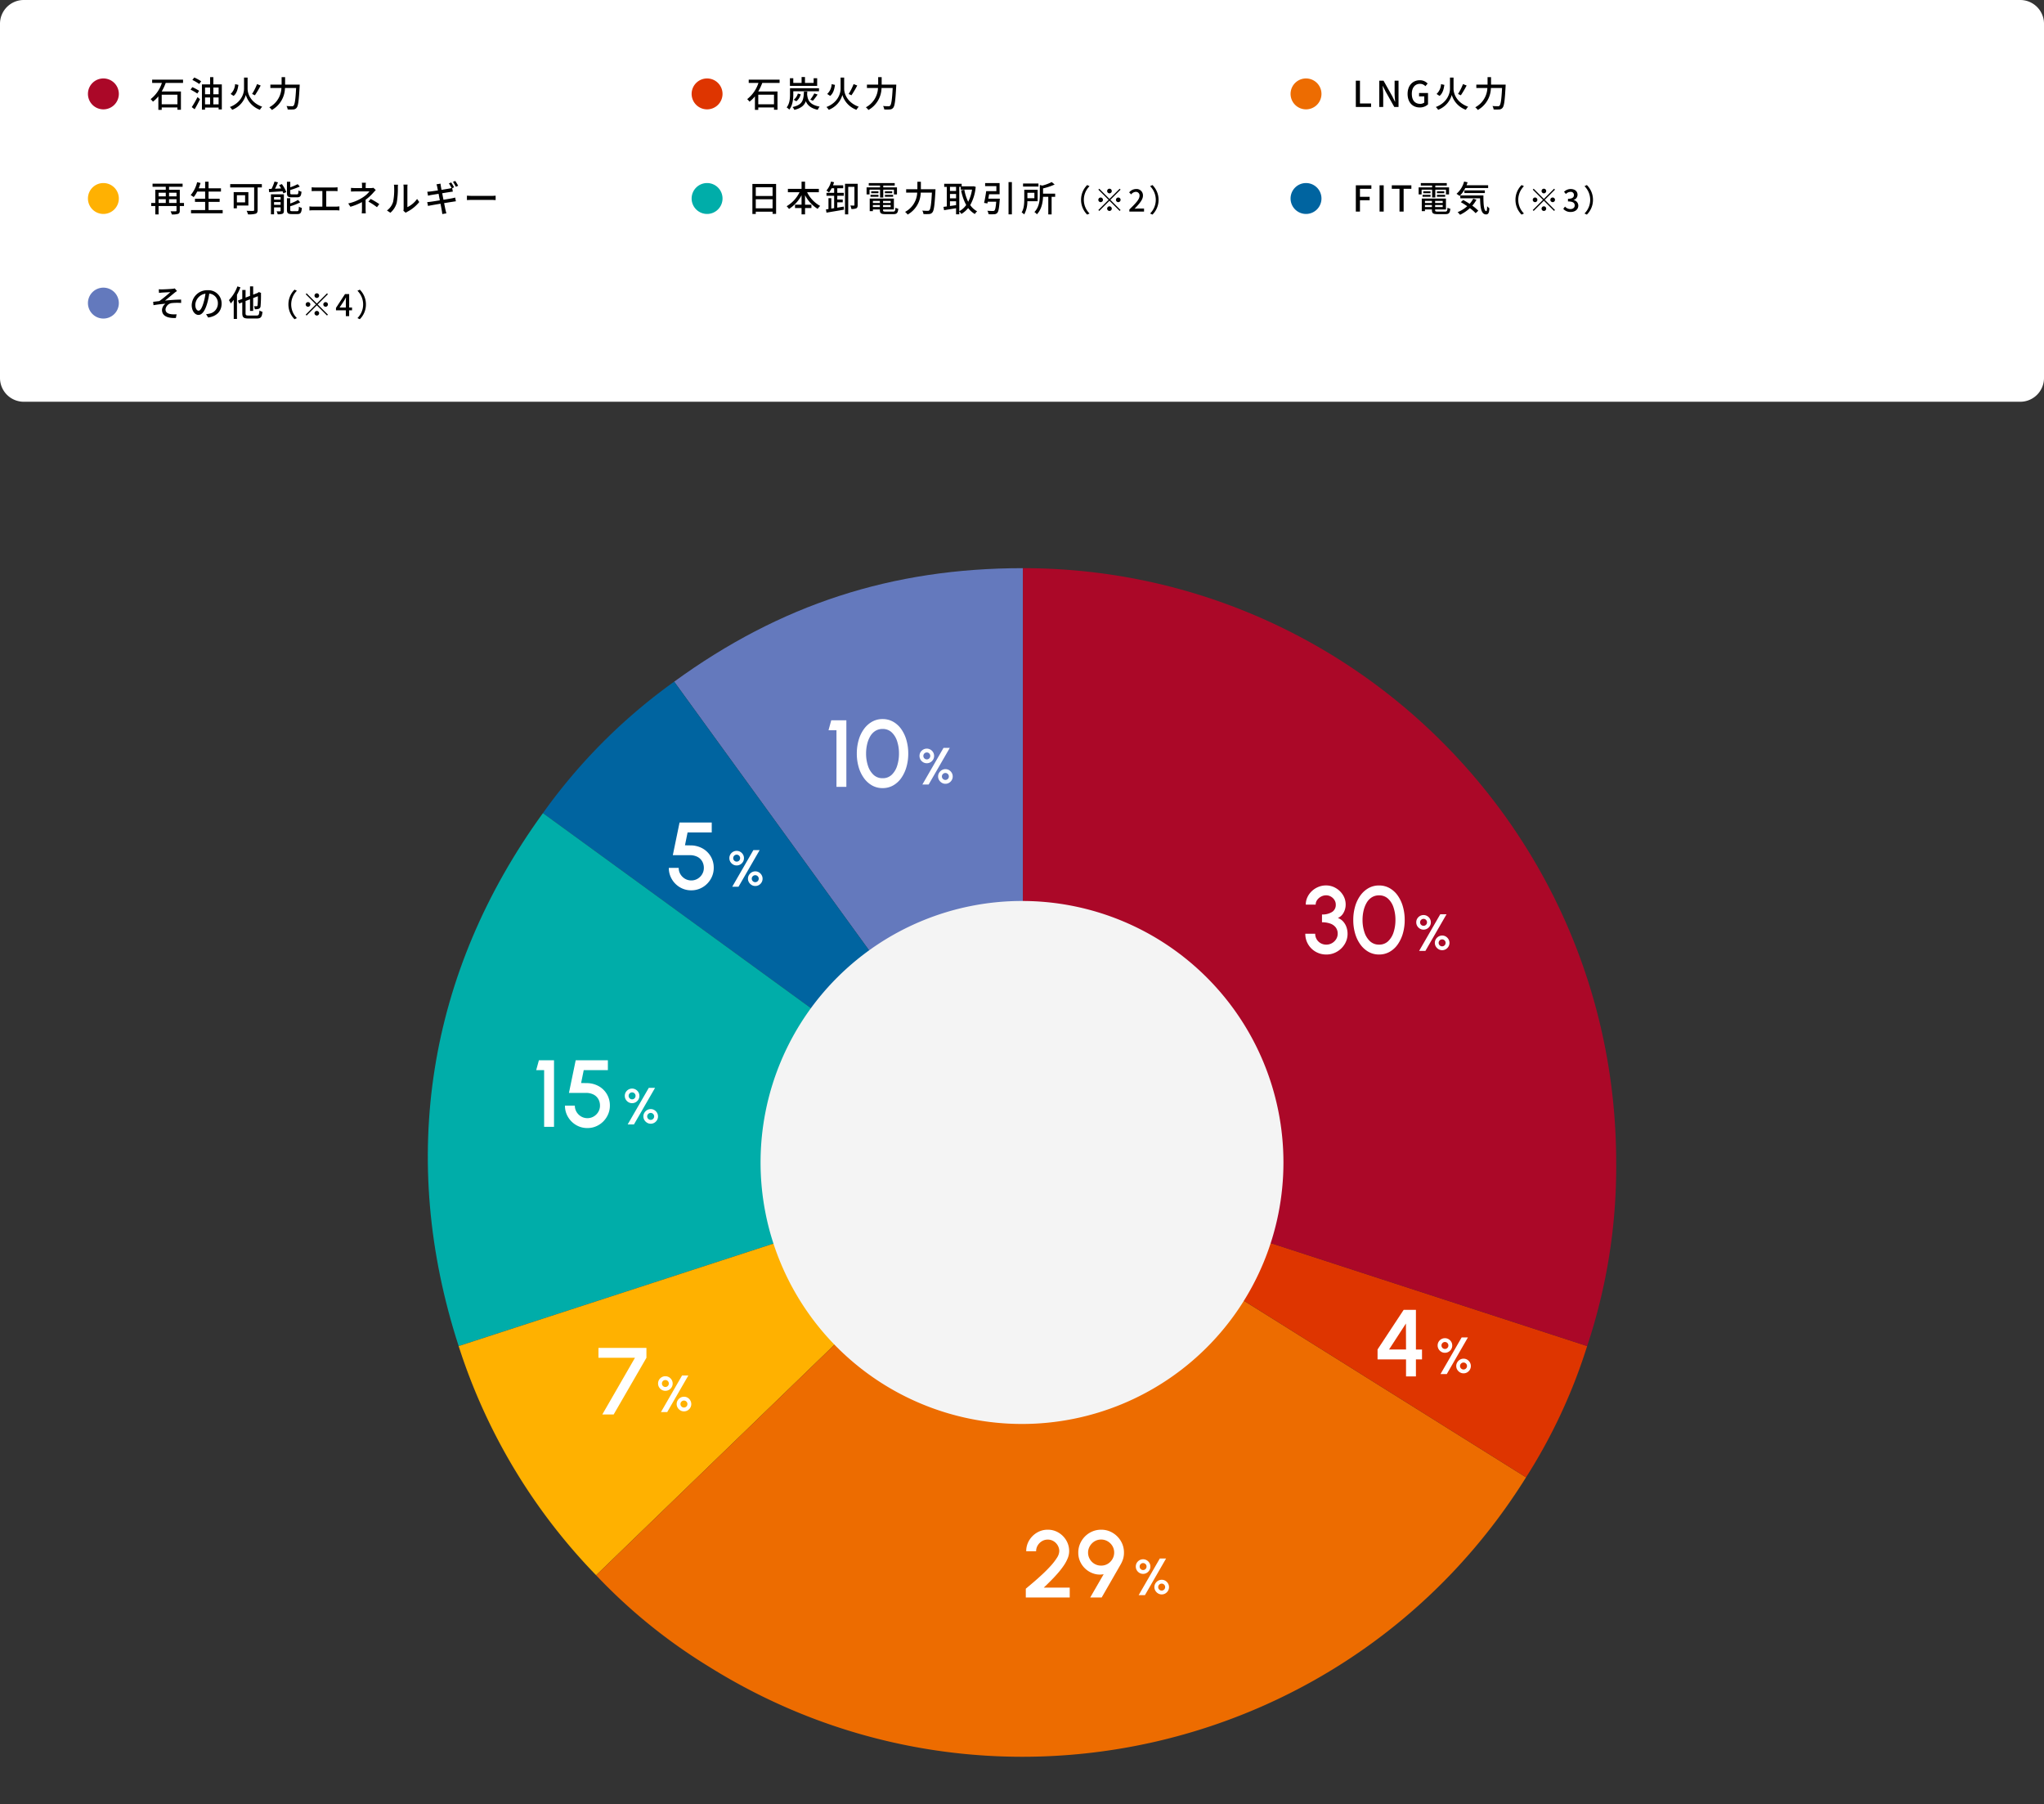 <svg xmlns="http://www.w3.org/2000/svg" width="860" height="759" viewBox="0 0 860 759">
  <rect x="0" y="0" width="860" height="759" fill="#333333" stroke="none"/>
  <g id="img_graph_01" transform="translate(-9607 -3576)">
    <path id="パス_185724" data-name="パス 185724" d="M10,0H850a10,10,0,0,1,10,10V159a10,10,0,0,1-10,10H10A10,10,0,0,1,0,159V10A10,10,0,0,1,10,0Z" transform="translate(9607 3576)" fill="#fff"/>
    <path id="パス_185733" data-name="パス 185733" d="M11.655-5.175V-1.14H5.04V-5.175Zm2.355-4.95v-1.38H1.02v1.38H5.115A14.214,14.214,0,0,1,.375-3.3,7.269,7.269,0,0,1,1.35-2.235,12.364,12.364,0,0,0,3.63-4.47V1.2H5.04V.21h6.615v.945h1.47V-6.51h-8.1a21.932,21.932,0,0,0,1.7-3.615ZM20.79-6.81a20.311,20.311,0,0,0-2.865-1.53L17.175-7.3a22.578,22.578,0,0,1,2.835,1.65ZM18.885.96c.765-1.26,1.6-2.835,2.265-4.23L20.1-4.155A41.545,41.545,0,0,1,17.685.06ZM17.94-11.37a20.832,20.832,0,0,1,2.895,1.7l.81-1.14a19.148,19.148,0,0,0-2.9-1.59ZM26.76-1.1V-4h2.22V-1.1ZM23.265-4H25.4V-1.1h-2.13ZM25.4-8.16v2.82h-2.13V-8.16Zm3.585,0v2.82H26.76V-8.16ZM26.76-9.495v-3.06H25.4v3.06H21.96V1.125h1.305V.24H28.98v.795h1.35V-9.495Zm14.415-2.88h-1.5v4.74c0,1.95-1.155,5.82-5.955,7.65a6.307,6.307,0,0,1,.975,1.17,9.471,9.471,0,0,0,5.73-6.24,9.612,9.612,0,0,0,5.925,6.24,6.705,6.705,0,0,1,.96-1.29c-4.935-1.785-6.135-5.58-6.135-7.545ZM45.15-9.63a23.9,23.9,0,0,1-2.085,4.155l1.185.555a41.411,41.411,0,0,0,2.43-4.11Zm-9.24.03a5.992,5.992,0,0,1-1.875,4.125l1.245.81c1.305-1.02,1.785-2.82,2.025-4.635ZM56.955-9.4v-3.15h-1.47V-9.4H50.76V-7.98h4.65A9.628,9.628,0,0,1,50.31.135,5.9,5.9,0,0,1,51.39,1.26,10.857,10.857,0,0,0,56.9-7.98H61.59c-.255,4.9-.57,6.96-1.08,7.44a.842.842,0,0,1-.69.225c-.375,0-1.29,0-2.28-.09a3.515,3.515,0,0,1,.495,1.44,17.865,17.865,0,0,0,2.385,0A1.825,1.825,0,0,0,61.8.345c.66-.765.945-2.985,1.275-9.06.015-.2.03-.69.03-.69Z" transform="translate(9670 3621)"/>
    <path id="パス_185727" data-name="パス 185727" d="M8.13-3.63V-5.2h3.135V-3.63ZM3.72-5.2H6.75V-3.63H3.72ZM6.75-7.92v1.53H3.72V-7.92Zm4.515,0v1.53H8.13V-7.92Zm3.15,4.29h-1.77V-9.18H8.13v-1.26h5.7v-1.29H1.185v1.29H6.75v1.26H2.34v5.55H.615v1.29H2.34V1.2H3.72V-2.34h7.545V-.435c0,.24-.09.315-.375.33-.24,0-1.215.015-2.13-.015A4.907,4.907,0,0,1,9.27,1.2,7.893,7.893,0,0,0,11.925.96c.54-.21.72-.615.72-1.38V-2.34h1.77Zm10.335,3V-4.08h4.665V-5.415H24.75v-3h5.22V-9.78H24.75v-2.79H23.31v2.79H20.6c.285-.72.555-1.485.78-2.25l-1.44-.33A12.95,12.95,0,0,1,17.22-6.93a8.933,8.933,0,0,1,1.275.84A12.951,12.951,0,0,0,19.98-8.415h3.33v3H19.035V-4.08H23.31V-.63H17.37V.72H30.69V-.63ZM40.125-6.87v3h-3.45v-3ZM41.5-2.55V-8.19h-6.18v6.81h1.35V-2.55Zm5.67-9H33.855v1.395h10.08V-.7c0,.315-.1.405-.435.42-.36,0-1.6.015-2.745-.045a6.205,6.205,0,0,1,.585,1.5A10.179,10.179,0,0,0,44.535.9c.63-.21.855-.675.855-1.575v-9.48h1.785ZM62.025-6c1.275,0,1.68-.495,1.83-2.37a3.6,3.6,0,0,1-1.26-.51c-.06,1.395-.15,1.635-.69,1.635h-2.04c-.63,0-.735-.09-.735-.585V-9.075a33.066,33.066,0,0,0,4.02-1.455l-.9-1a24.728,24.728,0,0,1-3.12,1.32v-2.34h-1.4v4.74C57.735-6.39,58.125-6,59.7-6Zm-9.72,3.165v-1.14h2.76v1.14Zm2.76-3.27V-5.04h-2.76V-6.105Zm1.38-1.17H51v8.43h1.305V-1.77h2.76V-.345c0,.18-.045.24-.24.24C54.615-.09,54-.09,53.37-.12a5.359,5.359,0,0,1,.465,1.26,5.361,5.361,0,0,0,2.04-.225c.435-.225.57-.585.57-1.245Zm-2.025-3.84a15.39,15.39,0,0,1,.855,1.38l-2.565.12c.42-.825.87-1.785,1.245-2.685L52.5-12.63a20.027,20.027,0,0,1-1.245,3.075c-.42.015-.8.03-1.14.045l.12,1.335c1.53-.09,3.6-.225,5.655-.345.135.315.255.6.33.84l1.245-.51a13.717,13.717,0,0,0-1.875-3.375ZM59.9-.165c-.66,0-.78-.09-.78-.6V-2.25A21.148,21.148,0,0,0,63.3-3.885L62.4-4.9a16.921,16.921,0,0,1-3.285,1.5v-2.22h-1.38V-.75c0,1.4.4,1.8,1.98,1.8H62.13c1.32,0,1.71-.54,1.875-2.58a4.57,4.57,0,0,1-1.245-.525c-.06,1.6-.165,1.89-.75,1.89ZM68.13-10.23v1.65c.39-.045,1.005-.06,1.335-.06H72.63v6.555H68.6a8.869,8.869,0,0,1-1.4-.105V-.465A11.318,11.318,0,0,1,68.6-.54h9.9A10.386,10.386,0,0,1,79.8-.465V-2.19a10.955,10.955,0,0,1-1.305.105h-4.23V-8.64h3.4a13.35,13.35,0,0,1,1.35.06v-1.65a9.558,9.558,0,0,1-1.35.09H69.465A10.5,10.5,0,0,1,68.13-10.23Zm22.815-1.89h-1.71a9.112,9.112,0,0,1,.09,1.35v.885h-2.79c-.51,0-1.35-.03-1.86-.09v1.56c.465-.03,1.35-.06,1.89-.06h5.88a11.256,11.256,0,0,1-2.82,2.52A18.384,18.384,0,0,1,83.52-3.42l.915,1.395a24.3,24.3,0,0,0,4.86-1.965v2.955a15.617,15.617,0,0,1-.1,1.77H90.9c-.03-.465-.075-1.215-.075-1.77v-3.93a20.176,20.176,0,0,0,3.3-3.045c.27-.3.66-.72.975-1.05l-.99-.945a4.434,4.434,0,0,1-1.065.12h-2.19v-.885A11.973,11.973,0,0,1,90.945-12.12ZM95.6-1.845l.99-1.3A35.862,35.862,0,0,0,92.97-5.31L92-4.185A25.821,25.821,0,0,1,95.6-1.845ZM106.725-.33l.99.825a4.663,4.663,0,0,1,.57-.375A15.783,15.783,0,0,0,113.4-4.02l-.915-1.29a10.552,10.552,0,0,1-4.08,3.45v-8.295a9.033,9.033,0,0,1,.075-1.2h-1.74a10.993,10.993,0,0,1,.09,1.2v8.88A4.326,4.326,0,0,1,106.725-.33ZM99.81-.465l1.44.96a8.427,8.427,0,0,0,2.67-4.2,32.862,32.862,0,0,0,.465-6.405,11.228,11.228,0,0,1,.075-1.2h-1.74a4.675,4.675,0,0,1,.12,1.215A26.009,26.009,0,0,1,102.4-4.11,6.943,6.943,0,0,1,99.81-.465Zm27.03-11.79-.975.4A17.913,17.913,0,0,1,127-9.9c-.285.075-.645.15-1,.225-.585.1-1.86.315-3.24.54-.135-.765-.24-1.335-.27-1.515-.06-.345-.12-.81-.15-1.1l-1.695.285a9.036,9.036,0,0,1,.3,1.065c.045.21.15.765.3,1.5-1.365.21-2.61.39-3.165.45-.465.06-.885.09-1.305.105l.315,1.665c.48-.12.84-.2,1.29-.285.525-.09,1.77-.285,3.15-.51.165.855.345,1.815.525,2.745-1.62.27-3.15.51-3.885.6-.42.06-1.05.135-1.425.15l.345,1.62c.33-.09.8-.18,1.4-.285.705-.135,2.22-.39,3.855-.66.255,1.38.48,2.52.54,2.895.09.45.135.93.21,1.455l1.725-.315c-.15-.45-.27-.975-.375-1.41-.09-.4-.315-1.515-.585-2.88,1.41-.225,2.715-.435,3.5-.555.57-.09,1.11-.18,1.455-.21l-.315-1.575c-.345.105-.84.21-1.41.33-.72.135-2.055.36-3.51.6-.18-.93-.36-1.89-.525-2.745,1.35-.21,2.61-.42,3.27-.525.42-.06.93-.135,1.2-.15l-.27-1.47.795-.345A21.6,21.6,0,0,0,126.84-12.255Zm1.7-.645-.96.405a14.964,14.964,0,0,1,1.215,2.07l.975-.435A21.674,21.674,0,0,0,128.535-12.9Zm4.92,6.21v1.86c.51-.045,1.41-.075,2.235-.075h8.16c.66,0,1.35.06,1.68.075V-6.69c-.375.03-.96.09-1.68.09h-8.16C134.88-6.6,133.95-6.66,133.455-6.69Z" transform="translate(9670 3665)"/>
    <path id="パス_185725" data-name="パス 185725" d="M3.81-11.325,3.885-9.8c.39-.03.855-.09,1.245-.12.63-.045,2.91-.15,3.555-.2A56.889,56.889,0,0,1,4.05-6.345c-.765.09-1.8.225-2.61.3L1.575-4.62c1.68-.285,3.54-.51,5.04-.63A3.484,3.484,0,0,0,5.16-2.625c0,2.4,2.1,3.54,5.835,3.39L11.31-.8A11.021,11.021,0,0,1,9.1-.825c-1.365-.18-2.46-.66-2.46-2.04A3.046,3.046,0,0,1,9.375-5.52a24.188,24.188,0,0,1,3.84-.045L13.2-6.975c-2.01,0-4.62.2-6.78.42,1.125-.885,3-2.46,4.095-3.345a9.358,9.358,0,0,1,.96-.675l-.945-1.1a5.115,5.115,0,0,1-.915.165c-.885.105-3.855.24-4.5.24A11.92,11.92,0,0,1,3.81-11.325Zm26.43,6.06a5.552,5.552,0,0,0-5.88-5.655,6.5,6.5,0,0,0-6.7,6.24c0,2.505,1.365,4.155,2.85,4.155s2.73-1.7,3.63-4.755a29.869,29.869,0,0,0,.9-4.215,3.988,3.988,0,0,1,3.63,4.185,4.314,4.314,0,0,1-3.63,4.26A9.271,9.271,0,0,1,23.7-.84L24.585.57C28.23.045,30.24-2.115,30.24-5.265ZM19.17-4.83a5.014,5.014,0,0,1,4.275-4.635,23.881,23.881,0,0,1-.825,3.87c-.69,2.31-1.395,3.285-2.07,3.285C19.905-2.31,19.17-3.105,19.17-4.83Zm17.715-7.695A16.672,16.672,0,0,1,33.33-6.75,10.7,10.7,0,0,1,34.1-5.355,16.382,16.382,0,0,0,35.34-6.87V1.17h1.365V-9.015A24.2,24.2,0,0,0,38.16-12.12ZM41.535-.27C40.5-.27,40.32-.45,40.32-1.32V-6.375l1.875-.72V-2.22h1.32v-5.4l1.98-.765a36.129,36.129,0,0,1-.12,3.81c-.09.33-.225.39-.45.39-.195,0-.675,0-1.05-.015a3.994,3.994,0,0,1,.33,1.275,5.024,5.024,0,0,0,1.575-.15,1.237,1.237,0,0,0,.855-1.185,50.946,50.946,0,0,0,.165-5.3l.06-.21-.96-.39-.24.195-.21.165-1.935.75V-12.54h-1.32v4.005l-1.875.72v-3.21H38.94v3.75l-1.86.72.555,1.245,1.305-.525v4.5c0,1.83.555,2.31,2.505,2.31h3.63c1.725,0,2.145-.69,2.355-2.82A3.944,3.944,0,0,1,46.17-2.4c-.135,1.725-.3,2.13-1.185,2.13ZM58.353-4.94a8.661,8.661,0,0,0,2.574,6.214l.988-.468A8.09,8.09,0,0,1,59.523-4.94a8.09,8.09,0,0,1,2.392-5.746l-.988-.468A8.661,8.661,0,0,0,58.353-4.94ZM70.3-7.67a.982.982,0,0,0,.975-.975A.982.982,0,0,0,70.3-9.62a.982.982,0,0,0-.975.975A.982.982,0,0,0,70.3-7.67Zm0,2.353-4.29-4.29-.377.377,4.29,4.29-4.3,4.3L66-.26l4.3-4.3,4.29,4.29.377-.377-4.29-4.29,4.29-4.29-.377-.377Zm-2.73.377a.982.982,0,0,0-.975-.975.982.982,0,0,0-.975.975.982.982,0,0,0,.975.975A.982.982,0,0,0,67.57-4.94Zm5.46,0A.982.982,0,0,0,74-3.965a.982.982,0,0,0,.975-.975A.982.982,0,0,0,74-5.915.982.982,0,0,0,73.03-4.94ZM70.3-2.21a.982.982,0,0,0-.975.975A.982.982,0,0,0,70.3-.26a.982.982,0,0,0,.975-.975A.982.982,0,0,0,70.3-2.21Zm9.568-1.417,1.885-2.834c.273-.481.533-.923.767-1.391h.052c-.026.52-.065,1.352-.065,1.872v2.353ZM82.507,0h1.4V-2.47H85.12V-3.627H83.911V-9.308H82.169L78.36-3.471v1h4.147Zm8.45-4.94a8.661,8.661,0,0,0-2.574-6.214l-.988.468A8.09,8.09,0,0,1,89.787-4.94,8.09,8.09,0,0,1,87.395.806l.988.468A8.661,8.661,0,0,0,90.957-4.94Z" transform="translate(9670 3709)"/>
    <path id="パス_185734" data-name="パス 185734" d="M11.655-5.175V-1.14H5.04V-5.175Zm2.355-4.95v-1.38H1.02v1.38H5.115A14.214,14.214,0,0,1,.375-3.3,7.269,7.269,0,0,1,1.35-2.235,12.364,12.364,0,0,0,3.63-4.47V1.2H5.04V.21h6.615v.945h1.47V-6.51h-8.1a21.932,21.932,0,0,0,1.7-3.615ZM29.82-12.09H28.335v1.965H24.69V-12.6H23.265v2.475H19.77V-12.09H18.36v3.21H29.82ZM19.77-6.6H30.585V-7.86H18.39v2.67c0,1.6-.15,3.81-1.41,5.37a5.374,5.374,0,0,1,1.1.93C19.5-.615,19.77-3.33,19.77-5.175Zm8.265,3.96A25.347,25.347,0,0,0,30-5.235L28.6-5.7A15.673,15.673,0,0,1,26.91-3.075Zm-6.99.24A5.349,5.349,0,0,0,22.89-5.34l-1.2-.285a4.873,4.873,0,0,1-1.74,2.58Zm3.21-4.065c-.165,3.615-.54,5.55-4.815,6.5a3.871,3.871,0,0,1,.78,1.185c2.865-.7,4.185-1.89,4.83-3.645.66,1.62,2,2.955,5.01,3.615a5.325,5.325,0,0,1,.8-1.335C26.49-.96,25.83-2.985,25.59-5.355c.03-.345.06-.72.075-1.11Zm16.92-5.91h-1.5v4.74c0,1.95-1.155,5.82-5.955,7.65a6.307,6.307,0,0,1,.975,1.17,9.471,9.471,0,0,0,5.73-6.24,9.612,9.612,0,0,0,5.925,6.24,6.705,6.705,0,0,1,.96-1.29c-4.935-1.785-6.135-5.58-6.135-7.545ZM45.15-9.63a23.9,23.9,0,0,1-2.085,4.155l1.185.555a41.411,41.411,0,0,0,2.43-4.11Zm-9.24.03a5.992,5.992,0,0,1-1.875,4.125l1.245.81c1.305-1.02,1.785-2.82,2.025-4.635ZM56.955-9.4v-3.15h-1.47V-9.4H50.76V-7.98h4.65A9.628,9.628,0,0,1,50.31.135,5.9,5.9,0,0,1,51.39,1.26,10.857,10.857,0,0,0,56.9-7.98H61.59c-.255,4.9-.57,6.96-1.08,7.44a.842.842,0,0,1-.69.225c-.375,0-1.29,0-2.28-.09a3.515,3.515,0,0,1,.495,1.44,17.865,17.865,0,0,0,2.385,0A1.825,1.825,0,0,0,61.8.345c.66-.765.945-2.985,1.275-9.06.015-.2.03-.69.03-.69Z" transform="translate(9921 3621)"/>
    <path id="パス_185728" data-name="パス 185728" d="M3.99-1.365v-3.81h7.065v3.81Zm7.065-8.85v3.66H3.99v-3.66Zm-8.49-1.41V1.02H3.99V.045h7.065V.96H12.54V-11.625Zm27.96,3.48v-1.41H24.72v-3.03H23.25v3.03H17.5v1.41H22.41A13.93,13.93,0,0,1,16.98-2.25,8.054,8.054,0,0,1,17.97-1.1a15.238,15.238,0,0,0,5.28-5.79v3.99H20.5v1.41H23.25V1.17h1.47V-1.485H27.4v-1.41H24.72V-6.9a14.559,14.559,0,0,0,5.31,5.76,6.33,6.33,0,0,1,1.05-1.23,13.327,13.327,0,0,1-5.5-5.775Zm7.755,4.26h2.3V-5.07h-2.3V-6.645h2.745v-1.23H38.28V-9.81h2.49v-1.23H36.48c.165-.42.315-.87.45-1.305l-1.275-.285a9.208,9.208,0,0,1-1.95,3.8,7.218,7.218,0,0,1,1.065.78A9.335,9.335,0,0,0,35.91-9.81h1.05v1.935H33.735v1.23H36.96v5.2l-1.2.2V-5.64H34.575v4.575l-1.065.15L33.735.45C35.7.12,38.49-.345,41.085-.8L41.01-2.1c-.9.15-1.83.3-2.73.45ZM46.86-11.7H41.535V1.17h1.35V-10.4h2.61v7.62c0,.18-.06.24-.225.255-.21,0-.84,0-1.5-.03A5.966,5.966,0,0,1,44.205-1.1a4.775,4.775,0,0,0,2.085-.27c.45-.255.57-.69.57-1.38Zm9.42,5.775h1.35V-9.21h4.485v1.98H63.4v-2.94H57.63v-.765h4.815V-12H51.525v1.065H56.28v.765H50.61v2.94h1.245V-9.21H56.28Zm2.04-.3h3.45v-.81H58.32Zm0-2.31v.81H61.4v-.81Zm-6.06,2.31h3.36v-.81H52.26Zm.3-2.31v.81H55.6v-.81Zm.7,6.645v-.855h2.94v.855Zm2.94-2.61v.885h-2.94V-4.5Zm4.53.885H57.54V-4.5h3.195ZM57.54-1.89v-.855h3.195v.855ZM58.65,0c-.93,0-1.11-.09-1.11-.615V-.9H62.1V-5.475H51.93v5.3h1.335V-.9h2.94v.285c0,1.35.51,1.695,2.355,1.695h3.285c1.515,0,1.92-.465,2.1-2.28a2.911,2.911,0,0,1-1.185-.45C62.67-.255,62.52,0,61.77,0ZM73.455-9.4v-3.15h-1.47V-9.4H67.26V-7.98h4.65A9.628,9.628,0,0,1,66.81.135,5.9,5.9,0,0,1,67.89,1.26a10.857,10.857,0,0,0,5.5-9.24H78.09c-.255,4.9-.57,6.96-1.08,7.44a.842.842,0,0,1-.69.225c-.375,0-1.29,0-2.28-.09a3.515,3.515,0,0,1,.5,1.44,17.865,17.865,0,0,0,2.385,0A1.825,1.825,0,0,0,78.3.345c.66-.765.945-2.985,1.275-9.06.015-.2.03-.69.03-.69ZM89.61-10.4h.615V-9.24H94.98a16.671,16.671,0,0,1-1.62,5.115,18.963,18.963,0,0,1-1.62-5.07l-1.35.27A21.128,21.128,0,0,0,92.52-2.76,8.546,8.546,0,0,1,89.61-.15ZM85.695-2.34V-4.32H88.26V-2.7ZM88.26-10.4v1.74H85.695V-10.4ZM85.695-7.41H88.26v1.83H85.695Zm9.915-3.24-.24.045H90.615v-1.08h-7.35v1.29h1.1V-2.16c-.525.06-.99.135-1.41.18l.255,1.395C84.6-.81,86.445-1.11,88.26-1.41V1.155h1.35V-.075A5.391,5.391,0,0,1,90.48,1a10.274,10.274,0,0,0,2.865-2.49,9.431,9.431,0,0,0,2.82,2.52,5.31,5.31,0,0,1,.96-1.14,8.26,8.26,0,0,1-2.91-2.625,18.751,18.751,0,0,0,2.3-7.68Zm6.225,5.22c.105-.6.225-1.245.315-1.86h4.425v-4.7h-6.09v1.29h4.725v2.1h-4.275c-.21,1.59-.57,3.645-.885,4.95l1.395.225.15-.72h3.555c-.195,2.385-.435,3.45-.765,3.735a.95.95,0,0,1-.675.165c-.375,0-1.35-.015-2.295-.1a3.464,3.464,0,0,1,.51,1.455,17.042,17.042,0,0,0,2.34,0,1.726,1.726,0,0,0,1.32-.54c.525-.54.78-1.965,1.035-5.385a4.435,4.435,0,0,0,.06-.615Zm8.5-6.975V1.17h1.41V-12.405Zm12.585.6h-6.48v1.275h6.48Zm-1.71,3.9v2.3h-2.94v-2.3ZM122.58-4.35V-9.165h-5.625V-5.25c0,1.71-.09,4-1.1,5.595a6.023,6.023,0,0,1,1.08.855,11.318,11.318,0,0,0,1.32-5.55Zm7.365-3.2H124.86v-2.2a25.109,25.109,0,0,0,4.875-1.635l-1.23-1.035a18.333,18.333,0,0,1-3.945,1.485L123.5-11.19v4.035c0,2.265-.21,5.2-2.28,7.365a3.3,3.3,0,0,1,1.035.945c2.01-2.085,2.5-5.055,2.6-7.365h2.205v7.4h1.4v-7.4h1.5ZM140.853-4.94a8.661,8.661,0,0,0,2.574,6.214l.988-.468a8.09,8.09,0,0,1-2.392-5.746,8.09,8.09,0,0,1,2.392-5.746l-.988-.468A8.661,8.661,0,0,0,140.853-4.94ZM152.8-7.67a.982.982,0,0,0,.975-.975.982.982,0,0,0-.975-.975.982.982,0,0,0-.975.975A.982.982,0,0,0,152.8-7.67Zm0,2.353-4.29-4.29-.377.377,4.29,4.29-4.3,4.3.377.377,4.3-4.3,4.29,4.29.377-.377-4.29-4.29,4.29-4.29-.377-.377Zm-2.73.377a.982.982,0,0,0-.975-.975.982.982,0,0,0-.975.975.982.982,0,0,0,.975.975A.982.982,0,0,0,150.07-4.94Zm5.46,0a.982.982,0,0,0,.975.975.982.982,0,0,0,.975-.975.982.982,0,0,0-.975-.975A.982.982,0,0,0,155.53-4.94ZM152.8-2.21a.982.982,0,0,0-.975.975.982.982,0,0,0,.975.975.982.982,0,0,0,.975-.975A.982.982,0,0,0,152.8-2.21ZM161.172,0h6.175V-1.274h-2.431c-.468,0-1.079.039-1.56.091,1.989-2.08,3.536-3.8,3.536-5.5a2.676,2.676,0,0,0-2.886-2.808,3.755,3.755,0,0,0-2.912,1.43l.845.832a2.6,2.6,0,0,1,1.885-1.066,1.515,1.515,0,0,1,1.625,1.69c0,1.456-1.612,3.12-4.277,5.733Zm12.285-4.94a8.661,8.661,0,0,0-2.574-6.214l-.988.468a8.09,8.09,0,0,1,2.392,5.746A8.09,8.09,0,0,1,169.9.806l.988.468A8.661,8.661,0,0,0,173.457-4.94Z" transform="translate(9921 3665)"/>
    <path id="パス_185735" data-name="パス 185735" d="M1.455,0h6.42V-1.47H3.195v-9.585H1.455Zm9.87,0h1.65V-5.2c0-1.2-.135-2.475-.225-3.615h.075L13.98-6.51,17.64,0h1.785V-11.055h-1.65v5.16c0,1.2.135,2.535.225,3.675h-.075L16.77-4.56l-3.66-6.5H11.325Zm17.01.2A4.96,4.96,0,0,0,31.83-1.1V-5.88H28.065v1.425h2.19V-1.86a2.738,2.738,0,0,1-1.74.54c-2.28,0-3.5-1.605-3.5-4.23,0-2.595,1.365-4.185,3.42-4.185a3.045,3.045,0,0,1,2.3.99l.93-1.11A4.4,4.4,0,0,0,28.38-11.25c-2.925,0-5.145,2.16-5.145,5.76S25.395.2,28.335.2ZM42.57-12.375h-1.5v4.74c0,1.95-1.155,5.82-5.955,7.65a6.307,6.307,0,0,1,.975,1.17,9.471,9.471,0,0,0,5.73-6.24,9.612,9.612,0,0,0,5.925,6.24,6.705,6.705,0,0,1,.96-1.29C43.77-1.89,42.57-5.685,42.57-7.65ZM46.545-9.63A23.9,23.9,0,0,1,44.46-5.475l1.185.555a41.411,41.411,0,0,0,2.43-4.11Zm-9.24.03A5.992,5.992,0,0,1,35.43-5.475l1.245.81C37.98-5.685,38.46-7.485,38.7-9.3ZM58.35-9.4v-3.15H56.88V-9.4H52.155V-7.98h4.65a9.628,9.628,0,0,1-5.1,8.115,5.9,5.9,0,0,1,1.08,1.125A10.857,10.857,0,0,0,58.29-7.98h4.695c-.255,4.9-.57,6.96-1.08,7.44a.842.842,0,0,1-.69.225c-.375,0-1.29,0-2.28-.09a3.515,3.515,0,0,1,.495,1.44,17.865,17.865,0,0,0,2.385,0,1.825,1.825,0,0,0,1.38-.69c.66-.765.945-2.985,1.275-9.06.015-.2.03-.69.03-.69Z" transform="translate(10176 3621)"/>
    <path id="パス_185729" data-name="パス 185729" d="M1.455,0h1.74V-4.755h4.08V-6.21H3.195V-9.585h4.8v-1.47H1.455Zm9.99,0h1.74V-11.055h-1.74ZM19.83,0h1.74V-9.585h3.255v-1.47H16.59v1.47h3.24ZM33.555-5.925H34.9V-9.21H39.39v1.98h1.29v-2.94H34.9v-.765H39.72V-12H28.8v1.065h4.755v.765h-5.67v2.94H29.13V-9.21h4.425Zm2.04-.3h3.45v-.81H35.6Zm0-2.31v.81H38.67v-.81Zm-6.06,2.31H32.9v-.81h-3.36Zm.3-2.31v.81H32.88v-.81Zm.7,6.645v-.855h2.94v.855ZM33.48-4.5v.885H30.54V-4.5Zm4.53.885h-3.2V-4.5h3.2Zm-3.2,1.725v-.855h3.2v.855ZM35.925,0c-.93,0-1.11-.09-1.11-.615V-.9h4.56V-5.475H29.2v5.3H30.54V-.9h2.94v.285c0,1.35.51,1.695,2.355,1.695H39.12c1.515,0,1.92-.465,2.1-2.28a2.911,2.911,0,0,1-1.185-.45c-.09,1.395-.24,1.65-.99,1.65Zm21.2-9.9v-1.17H48.045c.15-.4.3-.825.435-1.245l-1.47-.315a10.266,10.266,0,0,1-3.195,5.16,10.344,10.344,0,0,1,1.29.9,11.386,11.386,0,0,0,2.4-3.33ZM55.74-7.785v-1.14h-8.6v1.14Zm-4.875,2.37a10.841,10.841,0,0,1-1.53,2.16c-.9-.6-1.845-1.155-2.7-1.62L45.63-3.96c.87.495,1.8,1.08,2.7,1.7A14.256,14.256,0,0,1,44.28.255,7.687,7.687,0,0,1,45.3,1.35a16.264,16.264,0,0,0,4.14-2.805A18.531,18.531,0,0,1,51.87.675l1.11-1.05A18.751,18.751,0,0,0,50.46-2.49a13.9,13.9,0,0,0,1.755-2.475ZM45.42-6.78v1.185h8.31c.09,3.96.45,6.78,2.535,6.795.99-.015,1.275-.735,1.38-2.595A7.057,7.057,0,0,1,56.7-2.25c-.015,1.23-.09,2.055-.36,2.07-1,0-1.215-2.865-1.2-6.6ZM68.628-4.94A8.661,8.661,0,0,0,71.2,1.274L72.19.806A8.09,8.09,0,0,1,69.8-4.94a8.09,8.09,0,0,1,2.392-5.746l-.988-.468A8.661,8.661,0,0,0,68.628-4.94ZM80.575-7.67a.982.982,0,0,0,.975-.975.982.982,0,0,0-.975-.975.982.982,0,0,0-.975.975A.982.982,0,0,0,80.575-7.67Zm0,2.353-4.29-4.29-.377.377L80.2-4.94l-4.3,4.3.377.377,4.3-4.3,4.29,4.29.377-.377-4.29-4.29,4.29-4.29-.377-.377Zm-2.73.377a.982.982,0,0,0-.975-.975.982.982,0,0,0-.975.975.982.982,0,0,0,.975.975A.982.982,0,0,0,77.845-4.94Zm5.46,0a.982.982,0,0,0,.975.975.982.982,0,0,0,.975-.975.982.982,0,0,0-.975-.975A.982.982,0,0,0,83.3-4.94Zm-2.73,2.73a.982.982,0,0,0-.975.975.982.982,0,0,0,.975.975.982.982,0,0,0,.975-.975A.982.982,0,0,0,80.575-2.21ZM91.859.169c1.755,0,3.2-.988,3.2-2.665a2.388,2.388,0,0,0-1.976-2.34V-4.9a2.243,2.243,0,0,0,1.651-2.171c0-1.534-1.209-2.418-2.925-2.418a3.986,3.986,0,0,0-2.743,1.17l.78.936a2.7,2.7,0,0,1,1.911-.91,1.3,1.3,0,0,1,1.469,1.339c0,.9-.624,1.586-2.509,1.586v1.105c2.158,0,2.834.663,2.834,1.69,0,.936-.741,1.521-1.82,1.521a3.092,3.092,0,0,1-2.262-1.053l-.728.962A3.971,3.971,0,0,0,91.859.169Zm9.373-5.109a8.661,8.661,0,0,0-2.574-6.214l-.988.468a8.09,8.09,0,0,1,2.392,5.746A8.09,8.09,0,0,1,97.67.806l.988.468A8.661,8.661,0,0,0,101.232-4.94Z" transform="translate(10176 3665)"/>
    <path id="パス_185736" data-name="パス 185736" d="M6.5,0A6.5,6.5,0,1,1,0,6.5,6.5,6.5,0,0,1,6.5,0Z" transform="translate(9644 3609)" fill="#ab0828"/>
    <path id="パス_185730" data-name="パス 185730" d="M6.5,0A6.5,6.5,0,1,1,0,6.5,6.5,6.5,0,0,1,6.5,0Z" transform="translate(9644 3653)" fill="#ffb102"/>
    <path id="パス_185726" data-name="パス 185726" d="M6.5,0A6.5,6.5,0,1,1,0,6.5,6.5,6.5,0,0,1,6.5,0Z" transform="translate(9644 3697)" fill="#6379bd"/>
    <path id="パス_185737" data-name="パス 185737" d="M6.5,0A6.5,6.5,0,1,1,0,6.5,6.5,6.5,0,0,1,6.5,0Z" transform="translate(9898 3609)" fill="#de3500"/>
    <path id="パス_185731" data-name="パス 185731" d="M6.5,0A6.5,6.5,0,1,1,0,6.5,6.5,6.5,0,0,1,6.5,0Z" transform="translate(9898 3653)" fill="#00ada9"/>
    <path id="パス_185738" data-name="パス 185738" d="M6.5,0A6.5,6.5,0,1,1,0,6.5,6.5,6.5,0,0,1,6.5,0Z" transform="translate(10150 3609)" fill="#ed6c01"/>
    <path id="パス_185732" data-name="パス 185732" d="M6.5,0A6.5,6.5,0,1,1,0,6.5,6.5,6.5,0,0,1,6.5,0Z" transform="translate(10150 3653)" fill="#0064a0"/>
    <path id="パス_185722" data-name="パス 185722" d="M0,0H860V759H0Z" transform="translate(9607 3576)" fill="none"/>
    <path id="パス_185904" data-name="パス 185904" d="M201.044,249.983,54.32,47.742C98.934,15.281,145.9,0,201.044,0Z" transform="translate(9836.335 3815.001)" fill="#6479bd"/>
    <path id="パス_185905" data-name="パス 185905" d="M227.328,227.224,25.38,80.287A237.52,237.52,0,0,1,80.6,24.983Z" transform="translate(9810.051 3837.76)" fill="#0064a0"/>
    <path id="パス_185906" data-name="パス 185906" d="M250.379,200.86l-237.4,77.248C-12.584,199.325-.189,120.94,48.431,53.923Z" transform="translate(9787 3864.124)" fill="#00ada9"/>
    <path id="パス_185907" data-name="パス 185907" d="M244.2,130.813,64.64,304.466a245.752,245.752,0,0,1-57.84-96.4Z" transform="translate(9793.176 3934.171)" fill="#ffb100"/>
    <path id="パス_185908" data-name="パス 185908" d="M216.673,130.813,428.363,263.284C355.308,380.367,201.308,415.972,84.4,342.81a230.561,230.561,0,0,1-47.284-38.344Z" transform="translate(9820.705 3934.171)" fill="#ed6c00"/>
    <path id="パス_185909" data-name="パス 185909" d="M131.21,130.813l237.4,77.248A230.959,230.959,0,0,1,342.9,263.284Z" transform="translate(9906.169 3934.171)" fill="#de3500"/>
    <path id="パス_185910" data-name="パス 185910" d="M131.21,249.983V0c137.862,0,249.619,111.92,249.619,249.982a237.959,237.959,0,0,1-12.216,77.248Z" transform="translate(9906.169 3815.001)" fill="#ab0828"/>
    <path id="パス_185911" data-name="パス 185911" d="M0,0H500V500H0Z" transform="translate(9787 3815)" fill="none"/>
    <path id="パス_185912" data-name="パス 185912" d="M110,0A110,110,0,1,1,0,110,110,110,0,0,1,110,0Z" transform="translate(9927 3955)" fill="#f4f4f4"/>
    <path id="パス_185913" data-name="パス 185913" d="M2.09,0l8.888-15.4h2.64L4.73,0ZM3.949-8.943a2.963,2.963,0,0,1-1.534-.413A3.147,3.147,0,0,1,1.3-10.467,2.953,2.953,0,0,1,.88-12.012,2.956,2.956,0,0,1,1.3-13.585a3.116,3.116,0,0,1,1.122-1.094,3,3,0,0,1,1.523-.4,2.954,2.954,0,0,1,1.54.413A3.176,3.176,0,0,1,6.6-13.563a2.944,2.944,0,0,1,.418,1.551,2.935,2.935,0,0,1-.424,1.562,3.161,3.161,0,0,1-1.122,1.1A2.973,2.973,0,0,1,3.949-8.943Zm0-1.617a1.4,1.4,0,0,0,1.034-.424A1.41,1.41,0,0,0,5.4-12.012a1.423,1.423,0,0,0-.418-1.039,1.4,1.4,0,0,0-1.034-.424,1.4,1.4,0,0,0-1.028.424A1.413,1.413,0,0,0,2.5-12.012a1.4,1.4,0,0,0,.424,1.029A1.4,1.4,0,0,0,3.949-10.56ZM11.781-.3a2.887,2.887,0,0,1-1.557-.435A3.285,3.285,0,0,1,9.113-1.864,2.922,2.922,0,0,1,8.7-3.377,2.915,2.915,0,0,1,9.13-4.934a3.238,3.238,0,0,1,1.127-1.111,2.942,2.942,0,0,1,1.524-.413,2.907,2.907,0,0,1,1.562.429,3.192,3.192,0,0,1,1.1,1.133,2.982,2.982,0,0,1,.407,1.518,2.983,2.983,0,0,1-.413,1.546A3.147,3.147,0,0,1,13.327-.715,2.953,2.953,0,0,1,11.781-.3Zm0-1.617A1.4,1.4,0,0,0,12.8-2.343a1.409,1.409,0,0,0,.429-1.034A1.409,1.409,0,0,0,12.8-4.411a1.4,1.4,0,0,0-1.023-.429,1.427,1.427,0,0,0-1.04.429,1.4,1.4,0,0,0-.434,1.034,1.4,1.4,0,0,0,.434,1.034A1.427,1.427,0,0,0,11.781-1.914Z" transform="translate(10202 3976)" fill="#fff"/>
    <path id="パス_185914" data-name="パス 185914" d="M10.08.52A8.818,8.818,0,0,1,5.53-.66,8.732,8.732,0,0,1,2.36-3.82,8.543,8.543,0,0,1,1.2-8.22H5.36a4.52,4.52,0,0,0,.6,2.3A4.506,4.506,0,0,0,7.62-4.26a4.783,4.783,0,0,0,2.46.62,4.62,4.62,0,0,0,2.34-.62,4.944,4.944,0,0,0,1.74-1.66,4.205,4.205,0,0,0,.66-2.3,4.233,4.233,0,0,0-.84-2.68,4.975,4.975,0,0,0-2.33-1.61,10.212,10.212,0,0,0-3.43-.53v-3.28a7.576,7.576,0,0,0,4.22-1.04,3.467,3.467,0,0,0,1.58-3.1,3.578,3.578,0,0,0-.57-1.97,4.255,4.255,0,0,0-1.5-1.42,3.955,3.955,0,0,0-1.99-.53,4.482,4.482,0,0,0-2.11.53A4.672,4.672,0,0,0,6.2-22.43a3.3,3.3,0,0,0-.64,1.97H1.4a7.276,7.276,0,0,1,.69-3.13,8.347,8.347,0,0,1,1.88-2.58,8.946,8.946,0,0,1,2.72-1.74,8.349,8.349,0,0,1,3.21-.63,8.048,8.048,0,0,1,4.09,1.09,8.622,8.622,0,0,1,3.04,2.92,7.494,7.494,0,0,1,1.15,4.07,6.918,6.918,0,0,1-.87,3.37,4.92,4.92,0,0,1-2.41,2.25,5.359,5.359,0,0,1,2.25,1.51,6.965,6.965,0,0,1,1.37,2.36,8.355,8.355,0,0,1,.46,2.75,8.237,8.237,0,0,1-1.22,4.39A9.14,9.14,0,0,1,14.51-.66,8.66,8.66,0,0,1,10.08.52Zm22.16,0A8.892,8.892,0,0,1,27.77-.61a10.761,10.761,0,0,1-3.43-3.13,14.953,14.953,0,0,1-2.2-4.63A20.194,20.194,0,0,1,21.38-14a20.3,20.3,0,0,1,.76-5.64,14.81,14.81,0,0,1,2.2-4.63,10.8,10.8,0,0,1,3.43-3.12,8.892,8.892,0,0,1,4.47-1.13,8.868,8.868,0,0,1,4.44,1.13,10.469,10.469,0,0,1,3.41,3.12,15.218,15.218,0,0,1,2.17,4.63A20.3,20.3,0,0,1,43.02-14a20.194,20.194,0,0,1-.76,5.63,15.368,15.368,0,0,1-2.17,4.63A10.429,10.429,0,0,1,36.68-.61,8.868,8.868,0,0,1,32.24.52Zm0-4.16a5.349,5.349,0,0,0,3.83-1.45A8.878,8.878,0,0,0,38.36-8.9a16.549,16.549,0,0,0,.76-5.1,16.344,16.344,0,0,0-.79-5.23,8.656,8.656,0,0,0-2.32-3.74,5.4,5.4,0,0,0-3.77-1.39,5.6,5.6,0,0,0-3.09.84,6.644,6.644,0,0,0-2.16,2.3,11.871,11.871,0,0,0-1.28,3.32,17.266,17.266,0,0,0-.43,3.9,16.158,16.158,0,0,0,.78,5.1,8.939,8.939,0,0,0,2.33,3.81A5.42,5.42,0,0,0,32.24-3.64Z" transform="translate(10155 3977)" fill="#fff"/>
    <path id="パス_185915" data-name="パス 185915" d="M2.09,0l8.888-15.4h2.64L4.73,0ZM3.949-8.943a2.963,2.963,0,0,1-1.534-.413A3.147,3.147,0,0,1,1.3-10.467,2.953,2.953,0,0,1,.88-12.012,2.956,2.956,0,0,1,1.3-13.585a3.116,3.116,0,0,1,1.122-1.094,3,3,0,0,1,1.523-.4,2.954,2.954,0,0,1,1.54.413A3.176,3.176,0,0,1,6.6-13.563a2.944,2.944,0,0,1,.418,1.551,2.935,2.935,0,0,1-.424,1.562,3.161,3.161,0,0,1-1.122,1.1A2.973,2.973,0,0,1,3.949-8.943Zm0-1.617a1.4,1.4,0,0,0,1.034-.424A1.41,1.41,0,0,0,5.4-12.012a1.423,1.423,0,0,0-.418-1.039,1.4,1.4,0,0,0-1.034-.424,1.4,1.4,0,0,0-1.028.424A1.413,1.413,0,0,0,2.5-12.012a1.4,1.4,0,0,0,.424,1.029A1.4,1.4,0,0,0,3.949-10.56ZM11.781-.3a2.887,2.887,0,0,1-1.557-.435A3.285,3.285,0,0,1,9.113-1.864,2.922,2.922,0,0,1,8.7-3.377,2.915,2.915,0,0,1,9.13-4.934a3.238,3.238,0,0,1,1.127-1.111,2.942,2.942,0,0,1,1.524-.413,2.907,2.907,0,0,1,1.562.429,3.192,3.192,0,0,1,1.1,1.133,2.982,2.982,0,0,1,.407,1.518,2.983,2.983,0,0,1-.413,1.546A3.147,3.147,0,0,1,13.327-.715,2.953,2.953,0,0,1,11.781-.3Zm0-1.617A1.4,1.4,0,0,0,12.8-2.343a1.409,1.409,0,0,0,.429-1.034A1.409,1.409,0,0,0,12.8-4.411a1.4,1.4,0,0,0-1.023-.429,1.427,1.427,0,0,0-1.04.429,1.4,1.4,0,0,0-.434,1.034,1.4,1.4,0,0,0,.434,1.034A1.427,1.427,0,0,0,11.781-1.914Z" transform="translate(10084 4247)" fill="#fff"/>
    <path id="パス_185916" data-name="パス 185916" d="M1.6,0V-3.7Q3.02-4.88,4.86-6.45T8.6-9.79q1.9-1.77,3.5-3.54a24.069,24.069,0,0,0,2.59-3.36,5.468,5.468,0,0,0,.99-2.77,4.76,4.76,0,0,0-.65-2.45,5.029,5.029,0,0,0-1.75-1.78,4.6,4.6,0,0,0-2.44-.67,4.651,4.651,0,0,0-2.45.67,5.17,5.17,0,0,0-1.78,1.78,4.651,4.651,0,0,0-.67,2.45H1.78a8.642,8.642,0,0,1,1.25-4.59,9.421,9.421,0,0,1,3.3-3.26,8.71,8.71,0,0,1,4.51-1.21,8.64,8.64,0,0,1,4.52,1.22,9.283,9.283,0,0,1,3.26,3.27,8.766,8.766,0,0,1,1.22,4.57,7.867,7.867,0,0,1-.58,2.88,15.9,15.9,0,0,1-1.61,3.02,32.5,32.5,0,0,1-2.39,3.12Q13.9-8.86,12.34-7.28T9.16-4.16H20.08V0ZM28.7,0l5.66-9.8a8.4,8.4,0,0,1-3.93-.17A9.309,9.309,0,0,1,27-11.79a9.414,9.414,0,0,1-2.42-3.09,8.9,8.9,0,0,1-.9-4,9.368,9.368,0,0,1,.75-3.73,9.823,9.823,0,0,1,2.07-3.08,9.622,9.622,0,0,1,3.07-2.08,9.418,9.418,0,0,1,3.75-.75,9.2,9.2,0,0,1,4.8,1.3,9.86,9.86,0,0,1,3.48,3.49,9.323,9.323,0,0,1,1.3,4.85,9.044,9.044,0,0,1-.33,2.52,11.661,11.661,0,0,1-1.03,2.4L33.52,0Zm4.58-13.42a5.272,5.272,0,0,0,2.84-.77,5.6,5.6,0,0,0,1.95-2.02,5.357,5.357,0,0,0,.71-2.69,5.25,5.25,0,0,0-.76-2.8,5.606,5.606,0,0,0-2.01-1.96,5.3,5.3,0,0,0-2.69-.72,5.221,5.221,0,0,0-2.84.78,5.771,5.771,0,0,0-1.96,2.03,5.263,5.263,0,0,0-.72,2.67,5.355,5.355,0,0,0,.73,2.75,5.526,5.526,0,0,0,1.97,1.99A5.321,5.321,0,0,0,33.28-13.42Z" transform="translate(10037 4248)" fill="#fff"/>
    <path id="パス_185917" data-name="パス 185917" d="M2.09,0l8.888-15.4h2.64L4.73,0ZM3.949-8.943a2.963,2.963,0,0,1-1.534-.413A3.147,3.147,0,0,1,1.3-10.467,2.953,2.953,0,0,1,.88-12.012,2.956,2.956,0,0,1,1.3-13.585a3.116,3.116,0,0,1,1.122-1.094,3,3,0,0,1,1.523-.4,2.954,2.954,0,0,1,1.54.413A3.176,3.176,0,0,1,6.6-13.563a2.944,2.944,0,0,1,.418,1.551,2.935,2.935,0,0,1-.424,1.562,3.161,3.161,0,0,1-1.122,1.1A2.973,2.973,0,0,1,3.949-8.943Zm0-1.617a1.4,1.4,0,0,0,1.034-.424A1.41,1.41,0,0,0,5.4-12.012a1.423,1.423,0,0,0-.418-1.039,1.4,1.4,0,0,0-1.034-.424,1.4,1.4,0,0,0-1.028.424A1.413,1.413,0,0,0,2.5-12.012a1.4,1.4,0,0,0,.424,1.029A1.4,1.4,0,0,0,3.949-10.56ZM11.781-.3a2.887,2.887,0,0,1-1.557-.435A3.285,3.285,0,0,1,9.113-1.864,2.922,2.922,0,0,1,8.7-3.377,2.915,2.915,0,0,1,9.13-4.934a3.238,3.238,0,0,1,1.127-1.111,2.942,2.942,0,0,1,1.524-.413,2.907,2.907,0,0,1,1.562.429,3.192,3.192,0,0,1,1.1,1.133,2.982,2.982,0,0,1,.407,1.518,2.983,2.983,0,0,1-.413,1.546A3.147,3.147,0,0,1,13.327-.715,2.953,2.953,0,0,1,11.781-.3Zm0-1.617A1.4,1.4,0,0,0,12.8-2.343a1.409,1.409,0,0,0,.429-1.034A1.409,1.409,0,0,0,12.8-4.411a1.4,1.4,0,0,0-1.023-.429,1.427,1.427,0,0,0-1.04.429,1.4,1.4,0,0,0-.434,1.034,1.4,1.4,0,0,0,.434,1.034A1.427,1.427,0,0,0,11.781-1.914Z" transform="translate(10211 4154)" fill="#fff"/>
    <path id="パス_185918" data-name="パス 185918" d="M13.58,0V-7.16H1.6v-4.18L12.58-28h5.16v16.68H20.3v4.16H17.74V0ZM6.44-11.34l7.14.02-.04-10.94Z" transform="translate(10185 4155)" fill="#fff"/>
    <path id="パス_185919" data-name="パス 185919" d="M2.09,0l8.888-15.4h2.64L4.73,0ZM3.949-8.943a2.963,2.963,0,0,1-1.534-.413A3.147,3.147,0,0,1,1.3-10.467,2.953,2.953,0,0,1,.88-12.012,2.956,2.956,0,0,1,1.3-13.585a3.116,3.116,0,0,1,1.122-1.094,3,3,0,0,1,1.523-.4,2.954,2.954,0,0,1,1.54.413A3.176,3.176,0,0,1,6.6-13.563a2.944,2.944,0,0,1,.418,1.551,2.935,2.935,0,0,1-.424,1.562,3.161,3.161,0,0,1-1.122,1.1A2.973,2.973,0,0,1,3.949-8.943Zm0-1.617a1.4,1.4,0,0,0,1.034-.424A1.41,1.41,0,0,0,5.4-12.012a1.423,1.423,0,0,0-.418-1.039,1.4,1.4,0,0,0-1.034-.424,1.4,1.4,0,0,0-1.028.424A1.413,1.413,0,0,0,2.5-12.012a1.4,1.4,0,0,0,.424,1.029A1.4,1.4,0,0,0,3.949-10.56ZM11.781-.3a2.887,2.887,0,0,1-1.557-.435A3.285,3.285,0,0,1,9.113-1.864,2.922,2.922,0,0,1,8.7-3.377,2.915,2.915,0,0,1,9.13-4.934a3.238,3.238,0,0,1,1.127-1.111,2.942,2.942,0,0,1,1.524-.413,2.907,2.907,0,0,1,1.562.429,3.192,3.192,0,0,1,1.1,1.133,2.982,2.982,0,0,1,.407,1.518,2.983,2.983,0,0,1-.413,1.546A3.147,3.147,0,0,1,13.327-.715,2.953,2.953,0,0,1,11.781-.3Zm0-1.617A1.4,1.4,0,0,0,12.8-2.343a1.409,1.409,0,0,0,.429-1.034A1.409,1.409,0,0,0,12.8-4.411a1.4,1.4,0,0,0-1.023-.429,1.427,1.427,0,0,0-1.04.429,1.4,1.4,0,0,0-.434,1.034,1.4,1.4,0,0,0,.434,1.034A1.427,1.427,0,0,0,11.781-1.914Z" transform="translate(9883 4170)" fill="#fff"/>
    <path id="パス_185920" data-name="パス 185920" d="M2.42,0,16.16-23.84H.8V-28H20.98v4.16L7.2,0Z" transform="translate(9858 4171)" fill="#fff"/>
    <path id="パス_185921" data-name="パス 185921" d="M2.09,0l8.888-15.4h2.64L4.73,0ZM3.949-8.943a2.963,2.963,0,0,1-1.534-.413A3.147,3.147,0,0,1,1.3-10.467,2.953,2.953,0,0,1,.88-12.012,2.956,2.956,0,0,1,1.3-13.585a3.116,3.116,0,0,1,1.122-1.094,3,3,0,0,1,1.523-.4,2.954,2.954,0,0,1,1.54.413A3.176,3.176,0,0,1,6.6-13.563a2.944,2.944,0,0,1,.418,1.551,2.935,2.935,0,0,1-.424,1.562,3.161,3.161,0,0,1-1.122,1.1A2.973,2.973,0,0,1,3.949-8.943Zm0-1.617a1.4,1.4,0,0,0,1.034-.424A1.41,1.41,0,0,0,5.4-12.012a1.423,1.423,0,0,0-.418-1.039,1.4,1.4,0,0,0-1.034-.424,1.4,1.4,0,0,0-1.028.424A1.413,1.413,0,0,0,2.5-12.012a1.4,1.4,0,0,0,.424,1.029A1.4,1.4,0,0,0,3.949-10.56ZM11.781-.3a2.887,2.887,0,0,1-1.557-.435A3.285,3.285,0,0,1,9.113-1.864,2.922,2.922,0,0,1,8.7-3.377,2.915,2.915,0,0,1,9.13-4.934a3.238,3.238,0,0,1,1.127-1.111,2.942,2.942,0,0,1,1.524-.413,2.907,2.907,0,0,1,1.562.429,3.192,3.192,0,0,1,1.1,1.133,2.982,2.982,0,0,1,.407,1.518,2.983,2.983,0,0,1-.413,1.546A3.147,3.147,0,0,1,13.327-.715,2.953,2.953,0,0,1,11.781-.3Zm0-1.617A1.4,1.4,0,0,0,12.8-2.343a1.409,1.409,0,0,0,.429-1.034A1.409,1.409,0,0,0,12.8-4.411a1.4,1.4,0,0,0-1.023-.429,1.427,1.427,0,0,0-1.04.429,1.4,1.4,0,0,0-.434,1.034,1.4,1.4,0,0,0,.434,1.034A1.427,1.427,0,0,0,11.781-1.914Z" transform="translate(9869 4049)" fill="#fff"/>
    <path id="パス_185922" data-name="パス 185922" d="M4.94,0V-23.84H1.6L2.74-28H9.1V0ZM23.16.52A9.168,9.168,0,0,1,18.35-.77a9.553,9.553,0,0,1-3.4-3.44A9.2,9.2,0,0,1,13.7-8.92h4.16a5.072,5.072,0,0,0,.72,2.66A5.432,5.432,0,0,0,20.5-4.35a5.126,5.126,0,0,0,2.66.71,5.089,5.089,0,0,0,2.64-.71,5.432,5.432,0,0,0,1.92-1.91,5.072,5.072,0,0,0,.72-2.66,5.484,5.484,0,0,0-.66-2.67,4.872,4.872,0,0,0-1.98-1.94,6.89,6.89,0,0,0-3.36-.73H15.38L18.22-28H31.76v4.16H21.6l-1.1,5.42,2.42.04a10.345,10.345,0,0,1,5.03,1.31,9.214,9.214,0,0,1,3.41,3.36A9.275,9.275,0,0,1,32.6-8.92a9.091,9.091,0,0,1-.74,3.65,9.7,9.7,0,0,1-2.03,3.01,9.5,9.5,0,0,1-3,2.04A9.14,9.14,0,0,1,23.16.52Z" transform="translate(9831 4050)" fill="#fff"/>
    <path id="パス_185923" data-name="パス 185923" d="M2.09,0l8.888-15.4h2.64L4.73,0ZM3.949-8.943a2.963,2.963,0,0,1-1.534-.413A3.147,3.147,0,0,1,1.3-10.467,2.953,2.953,0,0,1,.88-12.012,2.956,2.956,0,0,1,1.3-13.585a3.116,3.116,0,0,1,1.122-1.094,3,3,0,0,1,1.523-.4,2.954,2.954,0,0,1,1.54.413A3.176,3.176,0,0,1,6.6-13.563a2.944,2.944,0,0,1,.418,1.551,2.935,2.935,0,0,1-.424,1.562,3.161,3.161,0,0,1-1.122,1.1A2.973,2.973,0,0,1,3.949-8.943Zm0-1.617a1.4,1.4,0,0,0,1.034-.424A1.41,1.41,0,0,0,5.4-12.012a1.423,1.423,0,0,0-.418-1.039,1.4,1.4,0,0,0-1.034-.424,1.4,1.4,0,0,0-1.028.424A1.413,1.413,0,0,0,2.5-12.012a1.4,1.4,0,0,0,.424,1.029A1.4,1.4,0,0,0,3.949-10.56ZM11.781-.3a2.887,2.887,0,0,1-1.557-.435A3.285,3.285,0,0,1,9.113-1.864,2.922,2.922,0,0,1,8.7-3.377,2.915,2.915,0,0,1,9.13-4.934a3.238,3.238,0,0,1,1.127-1.111,2.942,2.942,0,0,1,1.524-.413,2.907,2.907,0,0,1,1.562.429,3.192,3.192,0,0,1,1.1,1.133,2.982,2.982,0,0,1,.407,1.518,2.983,2.983,0,0,1-.413,1.546A3.147,3.147,0,0,1,13.327-.715,2.953,2.953,0,0,1,11.781-.3Zm0-1.617A1.4,1.4,0,0,0,12.8-2.343a1.409,1.409,0,0,0,.429-1.034A1.409,1.409,0,0,0,12.8-4.411a1.4,1.4,0,0,0-1.023-.429,1.427,1.427,0,0,0-1.04.429,1.4,1.4,0,0,0-.434,1.034,1.4,1.4,0,0,0,.434,1.034A1.427,1.427,0,0,0,11.781-1.914Z" transform="translate(9913 3949)" fill="#fff"/>
    <path id="パス_185924" data-name="パス 185924" d="M10.86.52A9.168,9.168,0,0,1,6.05-.77a9.553,9.553,0,0,1-3.4-3.44A9.2,9.2,0,0,1,1.4-8.92H5.56a5.072,5.072,0,0,0,.72,2.66A5.432,5.432,0,0,0,8.2-4.35a5.126,5.126,0,0,0,2.66.71,5.089,5.089,0,0,0,2.64-.71,5.432,5.432,0,0,0,1.92-1.91,5.072,5.072,0,0,0,.72-2.66,5.484,5.484,0,0,0-.66-2.67,4.872,4.872,0,0,0-1.98-1.94,6.89,6.89,0,0,0-3.36-.73H3.08L5.92-28H19.46v4.16H9.3L8.2-18.42l2.42.04a10.345,10.345,0,0,1,5.03,1.31,9.214,9.214,0,0,1,3.41,3.36A9.275,9.275,0,0,1,20.3-8.92a9.091,9.091,0,0,1-.74,3.65,9.7,9.7,0,0,1-2.03,3.01,9.5,9.5,0,0,1-3,2.04A9.14,9.14,0,0,1,10.86.52Z" transform="translate(9887 3950)" fill="#fff"/>
    <path id="パス_185925" data-name="パス 185925" d="M2.09,0l8.888-15.4h2.64L4.73,0ZM3.949-8.943a2.963,2.963,0,0,1-1.534-.413A3.147,3.147,0,0,1,1.3-10.467,2.953,2.953,0,0,1,.88-12.012,2.956,2.956,0,0,1,1.3-13.585a3.116,3.116,0,0,1,1.122-1.094,3,3,0,0,1,1.523-.4,2.954,2.954,0,0,1,1.54.413A3.176,3.176,0,0,1,6.6-13.563a2.944,2.944,0,0,1,.418,1.551,2.935,2.935,0,0,1-.424,1.562,3.161,3.161,0,0,1-1.122,1.1A2.973,2.973,0,0,1,3.949-8.943Zm0-1.617a1.4,1.4,0,0,0,1.034-.424A1.41,1.41,0,0,0,5.4-12.012a1.423,1.423,0,0,0-.418-1.039,1.4,1.4,0,0,0-1.034-.424,1.4,1.4,0,0,0-1.028.424A1.413,1.413,0,0,0,2.5-12.012a1.4,1.4,0,0,0,.424,1.029A1.4,1.4,0,0,0,3.949-10.56ZM11.781-.3a2.887,2.887,0,0,1-1.557-.435A3.285,3.285,0,0,1,9.113-1.864,2.922,2.922,0,0,1,8.7-3.377,2.915,2.915,0,0,1,9.13-4.934a3.238,3.238,0,0,1,1.127-1.111,2.942,2.942,0,0,1,1.524-.413,2.907,2.907,0,0,1,1.562.429,3.192,3.192,0,0,1,1.1,1.133,2.982,2.982,0,0,1,.407,1.518,2.983,2.983,0,0,1-.413,1.546A3.147,3.147,0,0,1,13.327-.715,2.953,2.953,0,0,1,11.781-.3Zm0-1.617A1.4,1.4,0,0,0,12.8-2.343a1.409,1.409,0,0,0,.429-1.034A1.409,1.409,0,0,0,12.8-4.411a1.4,1.4,0,0,0-1.023-.429,1.427,1.427,0,0,0-1.04.429,1.4,1.4,0,0,0-.434,1.034,1.4,1.4,0,0,0,.434,1.034A1.427,1.427,0,0,0,11.781-1.914Z" transform="translate(9993 3906)" fill="#fff"/>
    <path id="パス_185926" data-name="パス 185926" d="M4.94,0V-23.84H1.6L2.74-28H9.1V0ZM24.36.52A8.892,8.892,0,0,1,19.89-.61a10.761,10.761,0,0,1-3.43-3.13,14.953,14.953,0,0,1-2.2-4.63A20.194,20.194,0,0,1,13.5-14a20.3,20.3,0,0,1,.76-5.64,14.81,14.81,0,0,1,2.2-4.63,10.8,10.8,0,0,1,3.43-3.12,8.892,8.892,0,0,1,4.47-1.13,8.868,8.868,0,0,1,4.44,1.13,10.469,10.469,0,0,1,3.41,3.12,15.218,15.218,0,0,1,2.17,4.63A20.3,20.3,0,0,1,35.14-14a20.194,20.194,0,0,1-.76,5.63,15.368,15.368,0,0,1-2.17,4.63A10.429,10.429,0,0,1,28.8-.61,8.868,8.868,0,0,1,24.36.52Zm0-4.16a5.349,5.349,0,0,0,3.83-1.45A8.878,8.878,0,0,0,30.48-8.9a16.549,16.549,0,0,0,.76-5.1,16.344,16.344,0,0,0-.79-5.23,8.656,8.656,0,0,0-2.32-3.74,5.4,5.4,0,0,0-3.77-1.39,5.6,5.6,0,0,0-3.09.84,6.644,6.644,0,0,0-2.16,2.3,11.871,11.871,0,0,0-1.28,3.32A17.266,17.266,0,0,0,17.4-14a16.158,16.158,0,0,0,.78,5.1,8.939,8.939,0,0,0,2.33,3.81A5.42,5.42,0,0,0,24.36-3.64Z" transform="translate(9954 3907)" fill="#fff"/>
  </g>
</svg>
